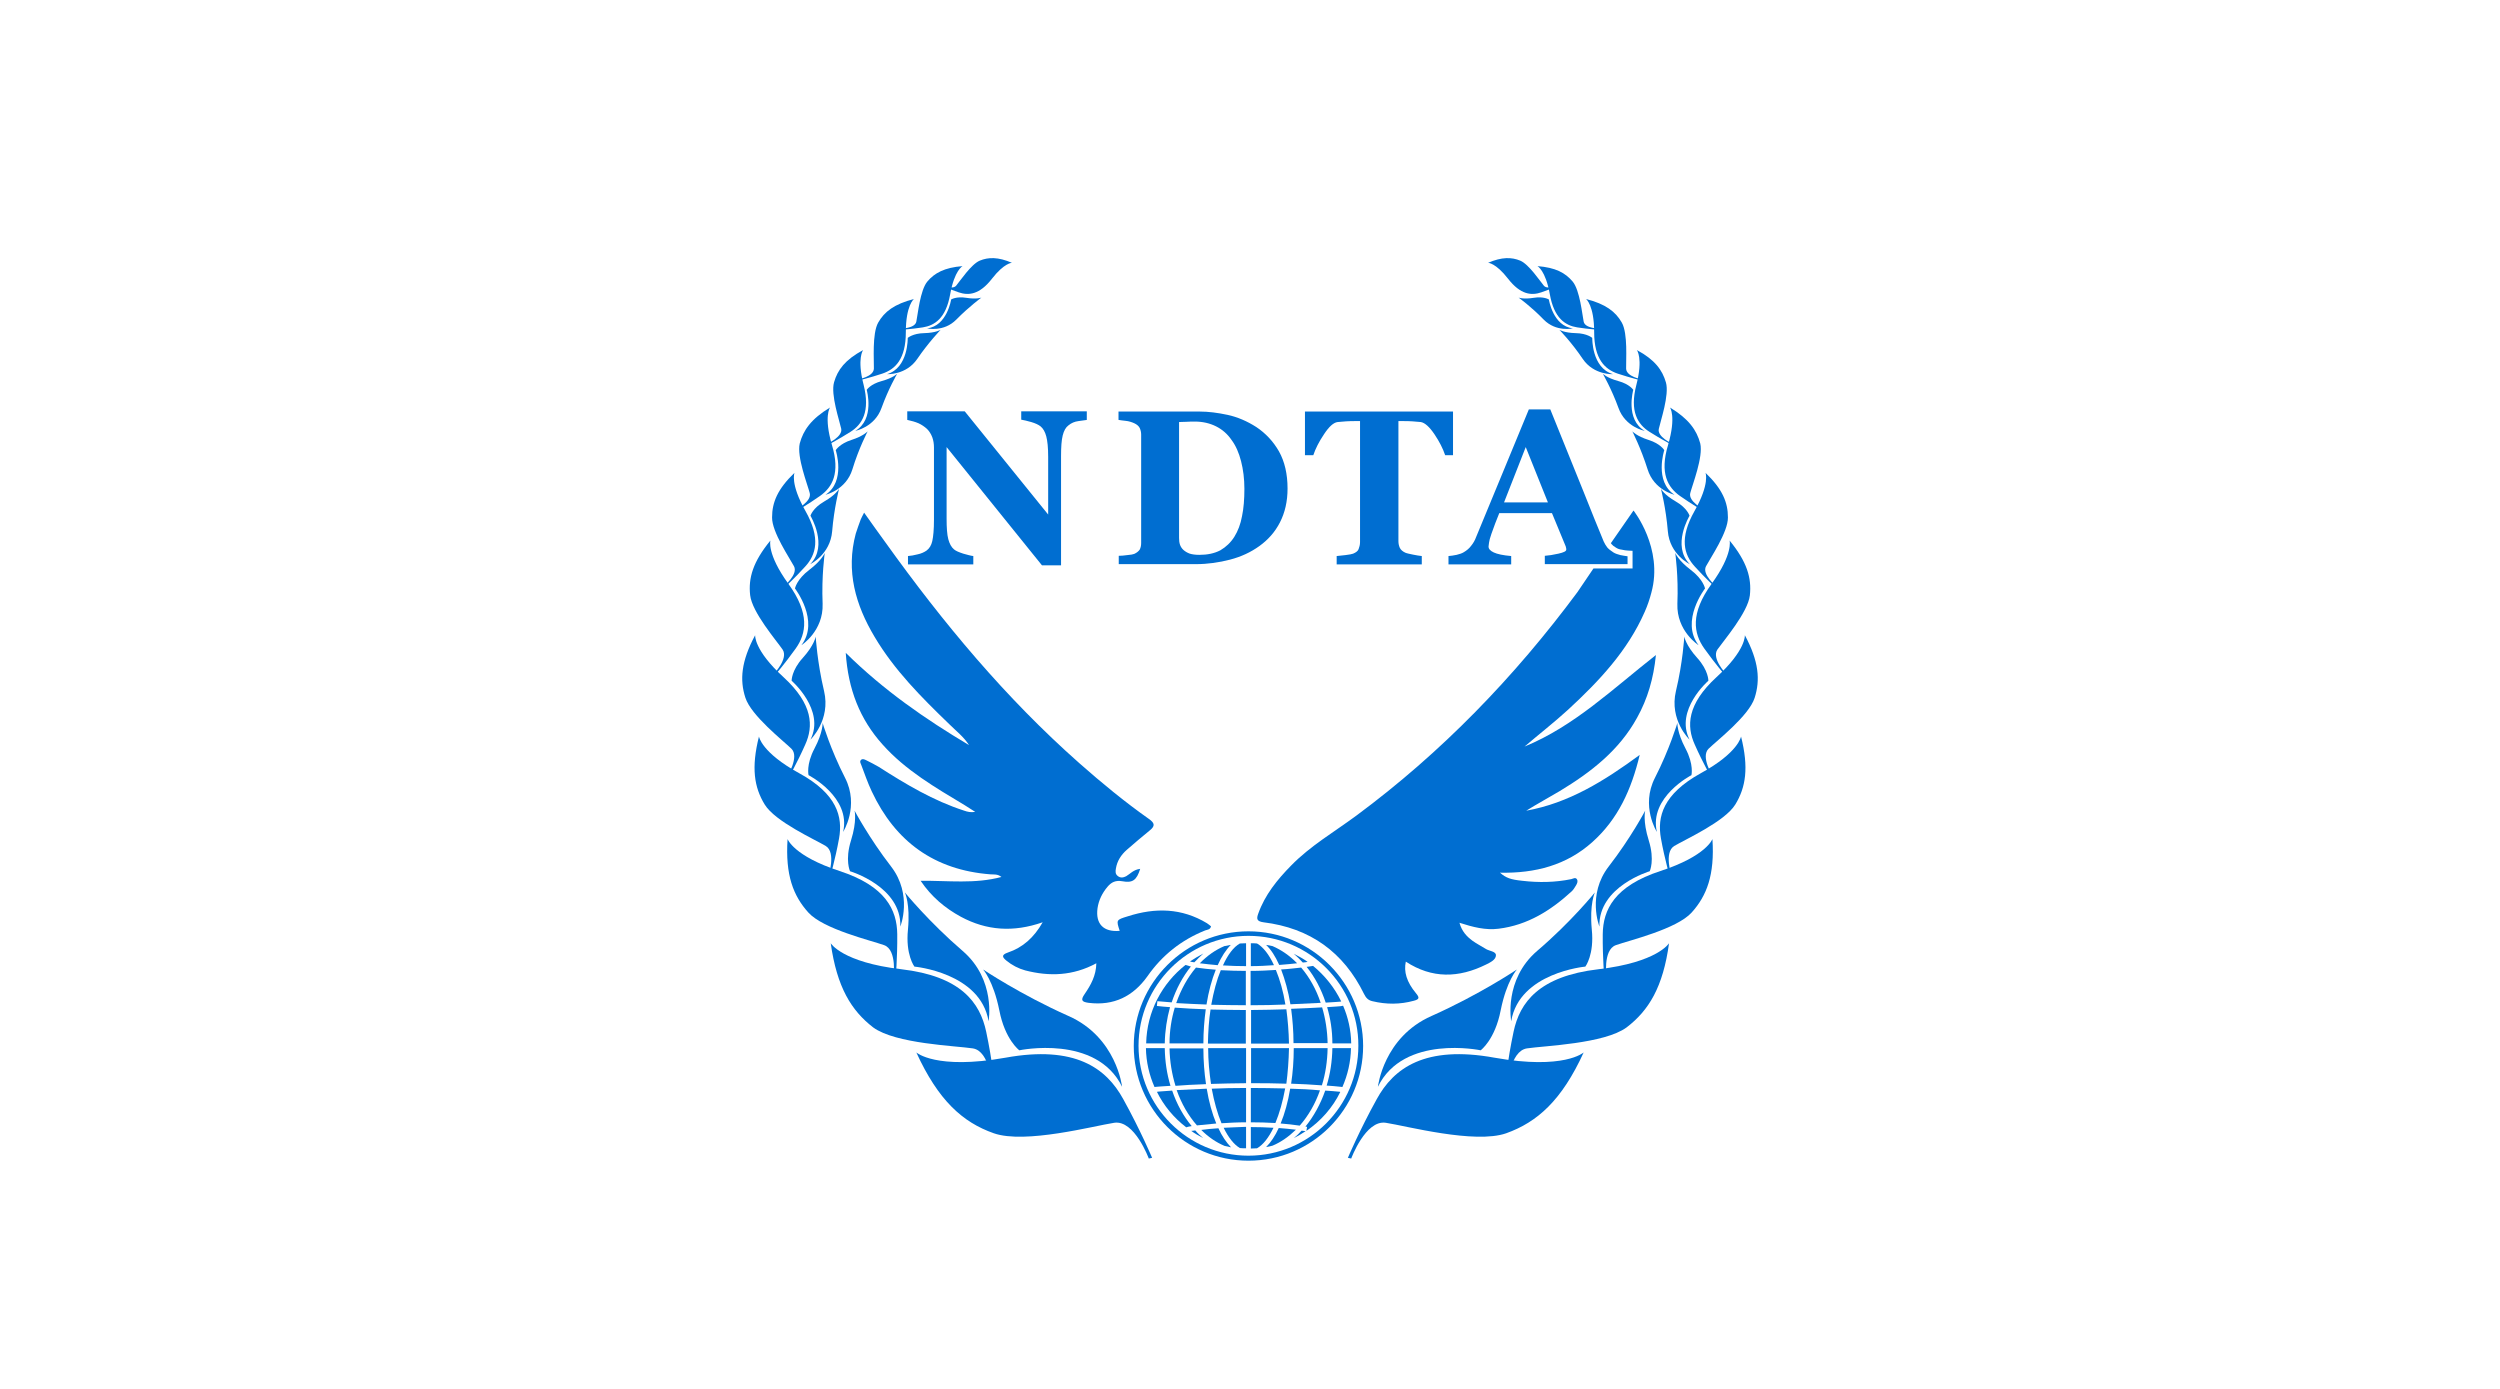 <?xml version="1.0" encoding="UTF-8" standalone="no" ?>
<!DOCTYPE svg PUBLIC "-//W3C//DTD SVG 1.1//EN" "http://www.w3.org/Graphics/SVG/1.1/DTD/svg11.dtd">
<svg xmlns="http://www.w3.org/2000/svg" xmlns:xlink="http://www.w3.org/1999/xlink" version="1.1" width="1080" height="600" viewBox="0 90 1080 600" xml:space="preserve">
<desc>Created with Fabric.js 5.2.4</desc>
<defs>
</defs>
<rect x="0" y="0" width="100%" height="100%" fill="transparent"></rect>
<g transform="matrix(0 0 0 0 0 0)" id="d5d84151-5ea1-4513-aa00-696741402b13"  >
</g>
<g transform="matrix(1 0 0 1 540 300)" id="ed3d29f1-e478-4db6-9476-2587c6c4b01d"  >
<rect style="stroke: none; stroke-width: 1; stroke-dasharray: none; stroke-linecap: butt; stroke-dashoffset: 0; stroke-linejoin: miter; stroke-miterlimit: 4; fill: rgb(255,255,255); fill-rule: nonzero; opacity: 1; visibility: hidden;" vector-effect="non-scaling-stroke"  x="-540" y="-300" rx="0" ry="0" width="1080" height="600" />
</g>
<g transform="matrix(1.03 0 0 1.03 540 396.46)"  >
<g style="" vector-effect="non-scaling-stroke"   >
		<g transform="matrix(1 0 0 1 -90.5 166.13)"  >
<path style="stroke: none; stroke-width: 1; stroke-dasharray: none; stroke-linecap: butt; stroke-dashoffset: 0; stroke-linejoin: miter; stroke-miterlimit: 4; fill: rgb(0,110,209); fill-rule: nonzero; opacity: 1;" vector-effect="non-scaling-stroke"  transform=" translate(-122.45, -355.45)" d="M 73 333.2 C 73 333.2 81.2 340.6 110.4 335.4 C 139.6 330.1 152.7 339.8 159.8 352.8 C 167 365.8 171.9 377.4 171.9 377.4 L 170.5 377.7 C 170.5 377.7 164.5 361.4 156 362.7 C 147.5 364 118.6 371.7 105.5 367.1 C 92.4 362.5 82.2 353.3 73 333.2 z" stroke-linecap="round" />
</g>
		<g transform="matrix(1 0 0 1 -82.8 133.68)"  >
<path style="stroke: none; stroke-width: 1; stroke-dasharray: none; stroke-linecap: butt; stroke-dashoffset: 0; stroke-linejoin: miter; stroke-miterlimit: 4; fill: rgb(0,110,209); fill-rule: nonzero; opacity: 1;" vector-effect="non-scaling-stroke"  transform=" translate(-130.15, -323)" d="M 101 298.4 C 101 298.4 105.3 303.1 107.8 315.5 C 110.2 327.9 116.2 332.3 116.2 332.3 C 116.2 332.3 148.5 325.5 159.3 347.6 C 159.3 347.6 157 326.8 136.8 317.9 C 116.6 308.9 101 298.4 101 298.4 z" stroke-linecap="round" />
</g>
		<g transform="matrix(1 0 0 1 -141.4 128.03)"  >
<path style="stroke: none; stroke-width: 1; stroke-dasharray: none; stroke-linecap: butt; stroke-dashoffset: 0; stroke-linejoin: miter; stroke-miterlimit: 4; fill: rgb(0,110,209); fill-rule: nonzero; opacity: 1;" vector-effect="non-scaling-stroke"  transform=" translate(-71.55, -317.35)" d="M 37.1 287.4 C 37.1 287.4 41.9 295.4 66.7 298.3 C 91.6 301.2 99.7 312.2 102.3 324.5 C 104.9 336.8 106 347.3 106 347.3 L 104.8 347.2 C 104.8 347.2 103.9 332.6 96.7 331.5 C 89.5 330.4 64.3 329.6 54.9 322.7 C 45.7 315.6 39.7 305.8 37.1 287.4 z" stroke-linecap="round" />
</g>
		<g transform="matrix(1 0 0 1 -127.04 103.78)"  >
<path style="stroke: none; stroke-width: 1; stroke-dasharray: none; stroke-linecap: butt; stroke-dashoffset: 0; stroke-linejoin: miter; stroke-miterlimit: 4; fill: rgb(0,110,209); fill-rule: nonzero; opacity: 1;" vector-effect="non-scaling-stroke"  transform=" translate(-85.91, -293.1)" d="M 68.2 266.1 C 68.2 266.1 70.5 270.9 69.5 281.6 C 68.4 292.2 72.2 297.2 72.2 297.2 C 72.2 297.2 99.9 299.7 103.3 320.1 C 103.3 320.1 106.5 302.7 92.4 290.6 C 78.3 278.5 68.2 266.1 68.2 266.1 z" stroke-linecap="round" />
</g>
		<g transform="matrix(1 0 0 1 -171.03 83.68)"  >
<path style="stroke: none; stroke-width: 1; stroke-dasharray: none; stroke-linecap: butt; stroke-dashoffset: 0; stroke-linejoin: miter; stroke-miterlimit: 4; fill: rgb(0,110,209); fill-rule: nonzero; opacity: 1;" vector-effect="non-scaling-stroke"  transform=" translate(-41.92, -273)" d="M 19 243.7 C 19 243.7 21.5 250.8 40.8 257.1 C 60.1 263.4 64.9 273.4 65 283.6 C 65.1 293.8 64.3 302.3 64.3 302.3 L 63.4 302 C 63.4 302 65.1 290.2 59.5 288.2 C 53.9 286.2 34 281.5 27.7 274.5 C 21.4 267.5 18 258.8 19 243.7 z" stroke-linecap="round" />
</g>
		<g transform="matrix(1 0 0 1 -156.88 66.78)"  >
<path style="stroke: none; stroke-width: 1; stroke-dasharray: none; stroke-linecap: butt; stroke-dashoffset: 0; stroke-linejoin: miter; stroke-miterlimit: 4; fill: rgb(0,110,209); fill-rule: nonzero; opacity: 1;" vector-effect="non-scaling-stroke"  transform=" translate(-56.07, -256.1)" d="M 47.1 231.8 C 47.1 231.8 48.2 236 45.6 244.3 C 43 252.6 45.2 257.2 45.2 257.2 C 45.2 257.2 66.8 263.6 66.3 280.4 C 66.3 280.4 71.6 267.1 62.4 255.2 C 53.2 243.3 47.1 231.8 47.1 231.8 z" stroke-linecap="round" />
</g>
		<g transform="matrix(1 0 0 1 -189.86 40.88)"  >
<path style="stroke: none; stroke-width: 1; stroke-dasharray: none; stroke-linecap: butt; stroke-dashoffset: 0; stroke-linejoin: miter; stroke-miterlimit: 4; fill: rgb(0,110,209); fill-rule: nonzero; opacity: 1;" vector-effect="non-scaling-stroke"  transform=" translate(-23.09, -230.2)" d="M 7 200.7 C 7 200.7 8 207.4 23.9 216.1 C 39.8 224.8 42.2 234.4 40.6 243.4 C 39 252.3 36.8 259.7 36.8 259.7 L 36.1 259.3 C 36.1 259.3 39.5 249.3 35 246.6 C 30.5 243.9 13.8 236.4 9.4 229.2 C 5 222 3.7 213.8 7 200.7 z" stroke-linecap="round" />
</g>
		<g transform="matrix(1 0 0 1 -176.32 28.53)"  >
<path style="stroke: none; stroke-width: 1; stroke-dasharray: none; stroke-linecap: butt; stroke-dashoffset: 0; stroke-linejoin: miter; stroke-miterlimit: 4; fill: rgb(0,110,209); fill-rule: nonzero; opacity: 1;" vector-effect="non-scaling-stroke"  transform=" translate(-36.63, -217.85)" d="M 33.7 195 C 33.7 195 33.9 198.9 30.3 205.7 C 26.7 212.5 27.8 216.9 27.8 216.9 C 27.8 216.9 45.7 226.1 42.3 240.7 C 42.3 240.7 49.2 229.9 43.1 218 C 37 206.1 33.7 195 33.7 195 z" stroke-linecap="round" />
</g>
		<g transform="matrix(1 0 0 1 -198.78 -1.22)"  >
<path style="stroke: none; stroke-width: 1; stroke-dasharray: none; stroke-linecap: butt; stroke-dashoffset: 0; stroke-linejoin: miter; stroke-miterlimit: 4; fill: rgb(0,110,209); fill-rule: nonzero; opacity: 1;" vector-effect="non-scaling-stroke"  transform=" translate(-14.17, -188.1)" d="M 5.4 158.2 C 5.4 158.2 4.8 164.4 17.3 175.8 C 29.7 187.2 29.9 196.4 26.4 204.1 C 23 211.8 19.4 218 19.4 218 L 18.8 217.5 C 18.8 217.5 24.1 209.2 20.6 205.8 C 17.1 202.4 3.7 191.9 1.3 184.4 C -1.1 177 -0.5 169.2 5.4 158.2 z" stroke-linecap="round" />
</g>
		<g transform="matrix(1 0 0 1 -185.15 -8.92)"  >
<path style="stroke: none; stroke-width: 1; stroke-dasharray: none; stroke-linecap: butt; stroke-dashoffset: 0; stroke-linejoin: miter; stroke-miterlimit: 4; fill: rgb(0,110,209); fill-rule: nonzero; opacity: 1;" vector-effect="non-scaling-stroke"  transform=" translate(-27.8, -180.4)" d="M 30.8 158.8 C 30.8 158.8 30.2 162.4 25.4 167.7 C 20.6 173 20.7 177.3 20.7 177.3 C 20.7 177.3 34.9 189.6 28.6 202 C 28.6 202 37.2 193.8 34.3 181.6 C 31.4 169.4 30.8 158.8 30.8 158.8 z" stroke-linecap="round" />
</g>
		<g transform="matrix(1 0 0 1 -198.4 -42.52)"  >
<path style="stroke: none; stroke-width: 1; stroke-dasharray: none; stroke-linecap: butt; stroke-dashoffset: 0; stroke-linejoin: miter; stroke-miterlimit: 4; fill: rgb(0,110,209); fill-rule: nonzero; opacity: 1;" vector-effect="non-scaling-stroke"  transform=" translate(-14.55, -146.8)" d="M 11.8 118.5 C 11.8 118.5 10.2 124 19.3 136.6 C 28.4 149.1 26.9 157.5 22.4 163.8 C 17.9 170.1 13.6 175.1 13.6 175.1 L 13.2 174.5 C 13.2 174.5 19.5 168 16.9 164.2 C 14.3 160.4 4.1 148.6 3.3 141.4 C 2.5 134.2 4.5 127.4 11.8 118.5 z" stroke-linecap="round" />
</g>
		<g transform="matrix(1 0 0 1 -184.6 -46.27)"  >
<path style="stroke: none; stroke-width: 1; stroke-dasharray: none; stroke-linecap: butt; stroke-dashoffset: 0; stroke-linejoin: miter; stroke-miterlimit: 4; fill: rgb(0,110,209); fill-rule: nonzero; opacity: 1;" vector-effect="non-scaling-stroke"  transform=" translate(-28.35, -143.05)" d="M 34.6 123.7 C 34.6 123.7 33.4 126.8 28.1 130.8 C 22.8 134.8 22.1 138.6 22.1 138.6 C 22.1 138.6 32.6 152.2 24.8 162.4 C 24.8 162.4 34.1 156.5 33.7 145 C 33.2 133.4 34.6 123.7 34.6 123.7 z" stroke-linecap="round" />
</g>
		<g transform="matrix(1 0 0 1 -191.39 -75.22)"  >
<path style="stroke: none; stroke-width: 1; stroke-dasharray: none; stroke-linecap: butt; stroke-dashoffset: 0; stroke-linejoin: miter; stroke-miterlimit: 4; fill: rgb(0,110,209); fill-rule: nonzero; opacity: 1;" vector-effect="non-scaling-stroke"  transform=" translate(-21.56, -114.1)" d="M 21.9 90.1 C 21.9 90.1 20 94.6 26.5 106.1 C 33 117.6 30.9 124.5 26.4 129.4 C 22 134.3 17.8 138.1 17.8 138.1 L 17.5 137.6 C 17.5 137.6 23.5 132.7 21.7 129.3 C 19.9 125.9 12.4 114.9 12.5 108.8 C 12.5 102.5 14.8 96.9 21.9 90.1 z" stroke-linecap="round" />
</g>
		<g transform="matrix(1 0 0 1 -178.4 -76.72)"  >
<path style="stroke: none; stroke-width: 1; stroke-dasharray: none; stroke-linecap: butt; stroke-dashoffset: 0; stroke-linejoin: miter; stroke-miterlimit: 4; fill: rgb(0,110,209); fill-rule: nonzero; opacity: 1;" vector-effect="non-scaling-stroke"  transform=" translate(-34.55, -112.6)" d="M 40.6 96.8 C 40.6 96.8 39.3 99.3 34.4 102.1 C 29.5 104.9 28.6 108.1 28.6 108.1 C 28.6 108.1 36.2 120.7 28.5 128.4 C 28.5 128.4 36.9 124.4 37.7 114.6 C 38.5 104.9 40.6 96.8 40.6 96.8 z" stroke-linecap="round" />
</g>
		<g transform="matrix(1 0 0 1 -182.06 -104.97)"  >
<path style="stroke: none; stroke-width: 1; stroke-dasharray: none; stroke-linecap: butt; stroke-dashoffset: 0; stroke-linejoin: miter; stroke-miterlimit: 4; fill: rgb(0,110,209); fill-rule: nonzero; opacity: 1;" vector-effect="non-scaling-stroke"  transform=" translate(-30.89, -84.35)" d="M 36.8 62.7 C 36.8 62.7 34.1 66.4 37.6 78.4 C 41.2 90.3 37.7 96.2 32.6 99.8 C 27.5 103.4 22.9 106 22.9 106 L 22.7 105.4 C 22.7 105.4 29.2 102.1 28.3 98.6 C 27.4 95.1 22.8 83.4 24.1 77.8 C 25.6 72.2 28.9 67.5 36.8 62.7 z" stroke-linecap="round" />
</g>
		<g transform="matrix(1 0 0 1 -169.2 -103.32)"  >
<path style="stroke: none; stroke-width: 1; stroke-dasharray: none; stroke-linecap: butt; stroke-dashoffset: 0; stroke-linejoin: miter; stroke-miterlimit: 4; fill: rgb(0,110,209); fill-rule: nonzero; opacity: 1;" vector-effect="non-scaling-stroke"  transform=" translate(-43.75, -86)" d="M 52.6 72.7 C 52.6 72.7 50.8 74.7 45.8 76.3 C 40.8 77.9 39.2 80.6 39.2 80.6 C 39.2 80.6 43.5 93.7 34.9 99.3 C 34.9 99.3 43.5 97.4 46.2 88.6 C 48.9 79.7 52.6 72.7 52.6 72.7 z" stroke-linecap="round" />
</g>
		<g transform="matrix(1 0 0 1 -168.99 -130.87)"  >
<path style="stroke: none; stroke-width: 1; stroke-dasharray: none; stroke-linecap: butt; stroke-dashoffset: 0; stroke-linejoin: miter; stroke-miterlimit: 4; fill: rgb(0,110,209); fill-rule: nonzero; opacity: 1;" vector-effect="non-scaling-stroke"  transform=" translate(-43.96, -58.45)" d="M 50.7 38.6 C 50.7 38.6 48 42 50.9 53.2 C 53.7 64.4 50.3 69.8 45.4 72.9 C 40.5 76 36.1 78.3 36.1 78.3 L 36 77.7 C 36 77.7 42.2 74.9 41.5 71.6 C 40.8 68.3 37 57.3 38.5 52.1 C 40 46.9 43.1 42.7 50.7 38.6 z" stroke-linecap="round" />
</g>
		<g transform="matrix(1 0 0 1 -156.75 -128.82)"  >
<path style="stroke: none; stroke-width: 1; stroke-dasharray: none; stroke-linecap: butt; stroke-dashoffset: 0; stroke-linejoin: miter; stroke-miterlimit: 4; fill: rgb(0,110,209); fill-rule: nonzero; opacity: 1;" vector-effect="non-scaling-stroke"  transform=" translate(-56.2, -60.5)" d="M 65 48.5 C 65 48.5 63.3 50.3 58.5 51.6 C 53.7 52.9 52.2 55.3 52.2 55.3 C 52.2 55.3 55.7 67.7 47.4 72.5 C 47.4 72.5 55.5 71 58.4 62.9 C 61.3 54.8 65 48.5 65 48.5 z" stroke-linecap="round" />
</g>
		<g transform="matrix(1 0 0 1 -152.65 -155.02)"  >
<path style="stroke: none; stroke-width: 1; stroke-dasharray: none; stroke-linecap: butt; stroke-dashoffset: 0; stroke-linejoin: miter; stroke-miterlimit: 4; fill: rgb(0,110,209); fill-rule: nonzero; opacity: 1;" vector-effect="non-scaling-stroke"  transform=" translate(-60.3, -34.3)" d="M 72 17.2 C 72 17.2 68.6 19.8 68.6 31.1 C 68.6 42.5 64.1 46.7 58.7 48.5 C 53.3 50.3 48.6 51.4 48.6 51.4 L 48.6 50.9 C 48.6 50.9 55.1 49.8 55.2 46.4 C 55.3 43.1 54.4 31.7 57 27.1 C 59.6 22.5 63.8 19.3 72 17.2 z" stroke-linecap="round" />
</g>
		<g transform="matrix(1 0 0 1 -141 -149.91)"  >
<path style="stroke: none; stroke-width: 1; stroke-dasharray: none; stroke-linecap: butt; stroke-dashoffset: 0; stroke-linejoin: miter; stroke-miterlimit: 4; fill: rgb(0,110,209); fill-rule: nonzero; opacity: 1;" vector-effect="non-scaling-stroke"  transform=" translate(-71.95, -39.4)" d="M 83.2 30.1 C 83.2 30.1 81.1 31.4 76.3 31.5 C 71.5 31.6 69.4 33.5 69.4 33.5 C 69.4 33.5 69.7 46.1 60.7 48.7 C 60.7 48.7 68.7 49.2 73.4 42.3 C 78.1 35.4 83.2 30.1 83.2 30.1 z" stroke-linecap="round" />
</g>
		<g transform="matrix(1 0 0 1 -133.6 -172.57)"  >
<path style="stroke: none; stroke-width: 1; stroke-dasharray: none; stroke-linecap: butt; stroke-dashoffset: 0; stroke-linejoin: miter; stroke-miterlimit: 4; fill: rgb(0,110,209); fill-rule: nonzero; opacity: 1;" vector-effect="non-scaling-stroke"  transform=" translate(-79.35, -16.75)" d="M 92.4 3.4 C 92.4 3.4 89 5.1 87.2 15.2 C 85.4 25.3 80.7 28.3 75.7 29.1 C 70.6 29.9 66.3 30.1 66.3 30.1 L 66.4 29.6 C 66.4 29.6 72.4 29.6 73 26.7 C 73.6 23.8 74.6 13.5 77.6 9.9 C 80.6 6.3 84.8 4 92.4 3.4 z" stroke-linecap="round" />
</g>
		<g transform="matrix(1 0 0 1 -114.65 -181.77)"  >
<path style="stroke: none; stroke-width: 1; stroke-dasharray: none; stroke-linecap: butt; stroke-dashoffset: 0; stroke-linejoin: miter; stroke-miterlimit: 4; fill: rgb(0,110,209); fill-rule: nonzero; opacity: 1;" vector-effect="non-scaling-stroke"  transform=" translate(-98.3, -7.54)" d="M 113.1 2 C 113.1 2 109.9 2 104.7 8.7 C 99.5 15.4 94.9 15.8 90.8 14.4 C 86.7 13 83.5 11.5 83.5 11.5 L 83.7 11.2 C 83.7 11.2 88.1 13.5 89.7 11.6 C 91.3 9.7 96 2.6 99.6 1.1 C 103.2 -0.4 107.3 -0.5 113.1 2 z" stroke-linecap="round" />
</g>
		<g transform="matrix(1 0 0 1 -124.05 -166.19)"  >
<path style="stroke: none; stroke-width: 1; stroke-dasharray: none; stroke-linecap: butt; stroke-dashoffset: 0; stroke-linejoin: miter; stroke-miterlimit: 4; fill: rgb(0,110,209); fill-rule: nonzero; opacity: 1;" vector-effect="non-scaling-stroke"  transform=" translate(-88.9, -23.13)" d="M 100.3 16.6 C 100.3 16.6 98.3 17.4 94 16.7 C 89.7 16 87.6 17.4 87.6 17.4 C 87.6 17.4 85.9 28.6 77.5 29.5 C 77.5 29.5 84.5 31.2 89.8 25.8 C 95.1 20.4 100.3 16.6 100.3 16.6 z" stroke-linecap="round" />
</g>
		<g transform="matrix(1 0 0 1 90.5 166.13)"  >
<path style="stroke: none; stroke-width: 1; stroke-dasharray: none; stroke-linecap: butt; stroke-dashoffset: 0; stroke-linejoin: miter; stroke-miterlimit: 4; fill: rgb(0,110,209); fill-rule: nonzero; opacity: 1;" vector-effect="non-scaling-stroke"  transform=" translate(-303.45, -355.45)" d="M 352.9 333.2 C 352.9 333.2 344.7 340.6 315.5 335.4 C 286.3 330.1 273.2 339.8 266.1 352.8 C 258.9 365.8 254 377.4 254 377.4 L 255.4 377.7 C 255.4 377.7 261.4 361.4 269.9 362.7 C 278.4 364 307.3 371.7 320.4 367.1 C 333.5 362.4 343.7 353.3 352.9 333.2 z" stroke-linecap="round" />
</g>
		<g transform="matrix(1 0 0 1 82.8 133.68)"  >
<path style="stroke: none; stroke-width: 1; stroke-dasharray: none; stroke-linecap: butt; stroke-dashoffset: 0; stroke-linejoin: miter; stroke-miterlimit: 4; fill: rgb(0,110,209); fill-rule: nonzero; opacity: 1;" vector-effect="non-scaling-stroke"  transform=" translate(-295.75, -323)" d="M 324.9 298.4 C 324.9 298.4 320.6 303.1 318.1 315.5 C 315.7 327.9 309.7 332.3 309.7 332.3 C 309.7 332.3 277.4 325.5 266.6 347.6 C 266.6 347.6 268.9 326.8 289.1 317.9 C 309.3 308.9 324.9 298.4 324.9 298.4 z" stroke-linecap="round" />
</g>
		<g transform="matrix(1 0 0 1 141.3 128.03)"  >
<path style="stroke: none; stroke-width: 1; stroke-dasharray: none; stroke-linecap: butt; stroke-dashoffset: 0; stroke-linejoin: miter; stroke-miterlimit: 4; fill: rgb(0,110,209); fill-rule: nonzero; opacity: 1;" vector-effect="non-scaling-stroke"  transform=" translate(-354.25, -317.35)" d="M 388.7 287.4 C 388.7 287.4 383.9 295.4 359.1 298.3 C 334.2 301.2 326.1 312.2 323.5 324.5 C 320.9 336.8 319.8 347.3 319.8 347.3 L 321 347.2 C 321 347.2 321.9 332.6 329.1 331.5 C 336.3 330.4 361.5 329.6 370.9 322.7 C 380.2 315.6 386.2 305.8 388.7 287.4 z" stroke-linecap="round" />
</g>
		<g transform="matrix(1 0 0 1 126.94 103.78)"  >
<path style="stroke: none; stroke-width: 1; stroke-dasharray: none; stroke-linecap: butt; stroke-dashoffset: 0; stroke-linejoin: miter; stroke-miterlimit: 4; fill: rgb(0,110,209); fill-rule: nonzero; opacity: 1;" vector-effect="non-scaling-stroke"  transform=" translate(-339.89, -293.1)" d="M 357.6 266.1 C 357.6 266.1 355.3 270.9 356.3 281.6 C 357.4 292.2 353.6 297.2 353.6 297.2 C 353.6 297.2 325.9 299.7 322.5 320.1 C 322.5 320.1 319.3 302.7 333.4 290.6 C 347.6 278.5 357.6 266.1 357.6 266.1 z" stroke-linecap="round" />
</g>
		<g transform="matrix(1 0 0 1 171.03 83.68)"  >
<path style="stroke: none; stroke-width: 1; stroke-dasharray: none; stroke-linecap: butt; stroke-dashoffset: 0; stroke-linejoin: miter; stroke-miterlimit: 4; fill: rgb(0,110,209); fill-rule: nonzero; opacity: 1;" vector-effect="non-scaling-stroke"  transform=" translate(-383.98, -273)" d="M 406.9 243.7 C 406.9 243.7 404.4 250.8 385.1 257.1 C 365.8 263.4 361 273.4 360.9 283.6 C 360.8 293.8 361.6 302.3 361.6 302.3 L 362.5 302 C 362.5 302 360.8 290.2 366.4 288.2 C 372 286.2 391.9 281.5 398.2 274.5 C 404.5 267.5 407.9 258.8 406.9 243.7 z" stroke-linecap="round" />
</g>
		<g transform="matrix(1 0 0 1 156.78 66.78)"  >
<path style="stroke: none; stroke-width: 1; stroke-dasharray: none; stroke-linecap: butt; stroke-dashoffset: 0; stroke-linejoin: miter; stroke-miterlimit: 4; fill: rgb(0,110,209); fill-rule: nonzero; opacity: 1;" vector-effect="non-scaling-stroke"  transform=" translate(-369.73, -256.1)" d="M 378.7 231.8 C 378.7 231.8 377.6 236 380.2 244.3 C 382.8 252.6 380.6 257.2 380.6 257.2 C 380.6 257.2 359 263.6 359.5 280.4 C 359.5 280.4 354.2 267.1 363.4 255.2 C 372.7 243.2 378.7 231.8 378.7 231.8 z" stroke-linecap="round" />
</g>
		<g transform="matrix(1 0 0 1 189.86 40.88)"  >
<path style="stroke: none; stroke-width: 1; stroke-dasharray: none; stroke-linecap: butt; stroke-dashoffset: 0; stroke-linejoin: miter; stroke-miterlimit: 4; fill: rgb(0,110,209); fill-rule: nonzero; opacity: 1;" vector-effect="non-scaling-stroke"  transform=" translate(-402.81, -230.2)" d="M 418.9 200.7 C 418.9 200.7 417.9 207.4 402 216.1 C 386.1 224.9 383.7 234.4 385.3 243.4 C 386.9 252.3 389.1 259.7 389.1 259.7 L 389.8 259.3 C 389.8 259.3 386.4 249.3 390.9 246.6 C 395.4 243.9 412.1 236.4 416.5 229.2 C 420.9 222 422.2 213.8 418.9 200.7 z" stroke-linecap="round" />
</g>
		<g transform="matrix(1 0 0 1 176.32 28.53)"  >
<path style="stroke: none; stroke-width: 1; stroke-dasharray: none; stroke-linecap: butt; stroke-dashoffset: 0; stroke-linejoin: miter; stroke-miterlimit: 4; fill: rgb(0,110,209); fill-rule: nonzero; opacity: 1;" vector-effect="non-scaling-stroke"  transform=" translate(-389.27, -217.85)" d="M 392.2 195 C 392.2 195 392 198.9 395.6 205.7 C 399.2 212.5 398.1 216.9 398.1 216.9 C 398.1 216.9 380.2 226.1 383.6 240.7 C 383.6 240.7 376.7 229.9 382.8 218 C 388.9 206.1 392.2 195 392.2 195 z" stroke-linecap="round" />
</g>
		<g transform="matrix(1 0 0 1 198.78 -1.22)"  >
<path style="stroke: none; stroke-width: 1; stroke-dasharray: none; stroke-linecap: butt; stroke-dashoffset: 0; stroke-linejoin: miter; stroke-miterlimit: 4; fill: rgb(0,110,209); fill-rule: nonzero; opacity: 1;" vector-effect="non-scaling-stroke"  transform=" translate(-411.73, -188.1)" d="M 420.5 158.2 C 420.5 158.2 421.1 164.4 408.6 175.8 C 396.2 187.2 396 196.4 399.5 204.1 C 402.9 211.8 406.5 218 406.5 218 L 407.1 217.5 C 407.1 217.5 401.8 209.2 405.3 205.8 C 408.8 202.4 422.2 192 424.6 184.5 C 427 177 426.4 169.2 420.5 158.2 z" stroke-linecap="round" />
</g>
		<g transform="matrix(1 0 0 1 185.15 -8.92)"  >
<path style="stroke: none; stroke-width: 1; stroke-dasharray: none; stroke-linecap: butt; stroke-dashoffset: 0; stroke-linejoin: miter; stroke-miterlimit: 4; fill: rgb(0,110,209); fill-rule: nonzero; opacity: 1;" vector-effect="non-scaling-stroke"  transform=" translate(-398.1, -180.4)" d="M 395.1 158.8 C 395.1 158.8 395.7 162.4 400.5 167.7 C 405.3 173 405.2 177.3 405.2 177.3 C 405.2 177.3 391 189.6 397.3 202 C 397.3 202 388.7 193.8 391.6 181.6 C 394.5 169.5 395.1 158.8 395.1 158.8 z" stroke-linecap="round" />
</g>
		<g transform="matrix(1 0 0 1 198.4 -42.52)"  >
<path style="stroke: none; stroke-width: 1; stroke-dasharray: none; stroke-linecap: butt; stroke-dashoffset: 0; stroke-linejoin: miter; stroke-miterlimit: 4; fill: rgb(0,110,209); fill-rule: nonzero; opacity: 1;" vector-effect="non-scaling-stroke"  transform=" translate(-411.35, -146.8)" d="M 414.1 118.5 C 414.1 118.5 415.7 124 406.6 136.6 C 397.5 149.1 399 157.5 403.5 163.8 C 408 170.1 412.3 175.1 412.3 175.1 L 412.7 174.5 C 412.7 174.5 406.4 168 409 164.2 C 411.6 160.5 421.8 148.6 422.6 141.5 C 423.4 134.2 421.4 127.4 414.1 118.5 z" stroke-linecap="round" />
</g>
		<g transform="matrix(1 0 0 1 184.6 -46.27)"  >
<path style="stroke: none; stroke-width: 1; stroke-dasharray: none; stroke-linecap: butt; stroke-dashoffset: 0; stroke-linejoin: miter; stroke-miterlimit: 4; fill: rgb(0,110,209); fill-rule: nonzero; opacity: 1;" vector-effect="non-scaling-stroke"  transform=" translate(-397.55, -143.05)" d="M 391.3 123.7 C 391.3 123.7 392.5 126.8 397.8 130.8 C 403.1 134.8 403.8 138.6 403.8 138.6 C 403.8 138.6 393.3 152.2 401.1 162.4 C 401.1 162.4 391.8 156.5 392.2 145 C 392.7 133.4 391.3 123.7 391.3 123.7 z" stroke-linecap="round" />
</g>
		<g transform="matrix(1 0 0 1 191.39 -75.22)"  >
<path style="stroke: none; stroke-width: 1; stroke-dasharray: none; stroke-linecap: butt; stroke-dashoffset: 0; stroke-linejoin: miter; stroke-miterlimit: 4; fill: rgb(0,110,209); fill-rule: nonzero; opacity: 1;" vector-effect="non-scaling-stroke"  transform=" translate(-404.34, -114.1)" d="M 404 90.1 C 404 90.1 405.9 94.6 399.4 106.1 C 392.9 117.6 395 124.5 399.5 129.4 C 403.9 134.3 408.1 138.1 408.1 138.1 L 408.4 137.6 C 408.4 137.6 402.4 132.7 404.2 129.3 C 406 125.9 413.5 114.9 413.4 108.8 C 413.4 102.5 411.1 96.9 404 90.1 z" stroke-linecap="round" />
</g>
		<g transform="matrix(1 0 0 1 178.4 -76.72)"  >
<path style="stroke: none; stroke-width: 1; stroke-dasharray: none; stroke-linecap: butt; stroke-dashoffset: 0; stroke-linejoin: miter; stroke-miterlimit: 4; fill: rgb(0,110,209); fill-rule: nonzero; opacity: 1;" vector-effect="non-scaling-stroke"  transform=" translate(-391.35, -112.6)" d="M 385.3 96.8 C 385.3 96.8 386.6 99.3 391.5 102.1 C 396.4 104.9 397.3 108.1 397.3 108.1 C 397.3 108.1 389.7 120.7 397.4 128.4 C 397.4 128.4 389 124.4 388.2 114.6 C 387.4 104.8 385.3 96.8 385.3 96.8 z" stroke-linecap="round" />
</g>
		<g transform="matrix(1 0 0 1 182.06 -104.97)"  >
<path style="stroke: none; stroke-width: 1; stroke-dasharray: none; stroke-linecap: butt; stroke-dashoffset: 0; stroke-linejoin: miter; stroke-miterlimit: 4; fill: rgb(0,110,209); fill-rule: nonzero; opacity: 1;" vector-effect="non-scaling-stroke"  transform=" translate(-395.01, -84.35)" d="M 389.1 62.7 C 389.1 62.7 391.8 66.4 388.3 78.4 C 384.7 90.3 388.2 96.2 393.3 99.8 C 398.4 103.4 403 106 403 106 L 403.2 105.4 C 403.2 105.4 396.7 102.1 397.6 98.6 C 398.5 95.1 403.1 83.4 401.8 77.8 C 400.3 72.2 397 67.5 389.1 62.7 z" stroke-linecap="round" />
</g>
		<g transform="matrix(1 0 0 1 169.2 -103.32)"  >
<path style="stroke: none; stroke-width: 1; stroke-dasharray: none; stroke-linecap: butt; stroke-dashoffset: 0; stroke-linejoin: miter; stroke-miterlimit: 4; fill: rgb(0,110,209); fill-rule: nonzero; opacity: 1;" vector-effect="non-scaling-stroke"  transform=" translate(-382.15, -86)" d="M 373.3 72.7 C 373.3 72.7 375.1 74.7 380.1 76.3 C 385.2 77.9 386.7 80.6 386.7 80.6 C 386.7 80.6 382.4 93.7 391 99.3 C 391 99.3 382.4 97.4 379.7 88.6 C 376.9 79.7 373.3 72.7 373.3 72.7 z" stroke-linecap="round" />
</g>
		<g transform="matrix(1 0 0 1 168.97 -130.87)"  >
<path style="stroke: none; stroke-width: 1; stroke-dasharray: none; stroke-linecap: butt; stroke-dashoffset: 0; stroke-linejoin: miter; stroke-miterlimit: 4; fill: rgb(0,110,209); fill-rule: nonzero; opacity: 1;" vector-effect="non-scaling-stroke"  transform=" translate(-381.92, -58.45)" d="M 375.2 38.6 C 375.2 38.6 377.9 42 375 53.2 C 372.1 64.4 375.6 69.8 380.5 72.9 C 385.4 76 389.8 78.3 389.8 78.3 L 389.9 77.8 C 389.9 77.8 383.7 75 384.4 71.7 C 385.1 68.4 388.9 57.4 387.4 52.2 C 385.9 47 382.8 42.7 375.2 38.6 z" stroke-linecap="round" />
</g>
		<g transform="matrix(1 0 0 1 156.75 -128.82)"  >
<path style="stroke: none; stroke-width: 1; stroke-dasharray: none; stroke-linecap: butt; stroke-dashoffset: 0; stroke-linejoin: miter; stroke-miterlimit: 4; fill: rgb(0,110,209); fill-rule: nonzero; opacity: 1;" vector-effect="non-scaling-stroke"  transform=" translate(-369.7, -60.5)" d="M 360.9 48.5 C 360.9 48.5 362.6 50.3 367.4 51.6 C 372.2 52.9 373.7 55.3 373.7 55.3 C 373.7 55.3 370.2 67.7 378.5 72.5 C 378.5 72.5 370.4 71 367.5 62.9 C 364.6 54.9 360.9 48.5 360.9 48.5 z" stroke-linecap="round" />
</g>
		<g transform="matrix(1 0 0 1 152.65 -155.02)"  >
<path style="stroke: none; stroke-width: 1; stroke-dasharray: none; stroke-linecap: butt; stroke-dashoffset: 0; stroke-linejoin: miter; stroke-miterlimit: 4; fill: rgb(0,110,209); fill-rule: nonzero; opacity: 1;" vector-effect="non-scaling-stroke"  transform=" translate(-365.6, -34.3)" d="M 353.9 17.2 C 353.9 17.2 357.3 19.8 357.3 31.1 C 357.3 42.4 361.8 46.7 367.2 48.5 C 372.6 50.3 377.3 51.4 377.3 51.4 L 377.3 50.9 C 377.3 50.9 370.8 49.8 370.7 46.4 C 370.6 43 371.5 31.7 368.9 27.1 C 366.3 22.5 362.1 19.3 353.9 17.2 z" stroke-linecap="round" />
</g>
		<g transform="matrix(1 0 0 1 141 -149.91)"  >
<path style="stroke: none; stroke-width: 1; stroke-dasharray: none; stroke-linecap: butt; stroke-dashoffset: 0; stroke-linejoin: miter; stroke-miterlimit: 4; fill: rgb(0,110,209); fill-rule: nonzero; opacity: 1;" vector-effect="non-scaling-stroke"  transform=" translate(-353.95, -39.4)" d="M 342.7 30.1 C 342.7 30.1 344.8 31.4 349.6 31.5 C 354.4 31.6 356.5 33.5 356.5 33.5 C 356.5 33.5 356.2 46.1 365.2 48.7 C 365.2 48.7 357.2 49.2 352.5 42.3 C 347.8 35.3 342.7 30.1 342.7 30.1 z" stroke-linecap="round" />
</g>
		<g transform="matrix(1 0 0 1 133.6 -172.57)"  >
<path style="stroke: none; stroke-width: 1; stroke-dasharray: none; stroke-linecap: butt; stroke-dashoffset: 0; stroke-linejoin: miter; stroke-miterlimit: 4; fill: rgb(0,110,209); fill-rule: nonzero; opacity: 1;" vector-effect="non-scaling-stroke"  transform=" translate(-346.55, -16.75)" d="M 333.5 3.4 C 333.5 3.4 336.9 5.1 338.7 15.2 C 340.5 25.3 345.2 28.3 350.2 29.1 C 355.3 29.9 359.6 30.1 359.6 30.1 L 359.5 29.6 C 359.5 29.6 353.5 29.6 352.9 26.7 C 352.3 23.8 351.3 13.5 348.3 9.9 C 345.2 6.2 341.1 4 333.5 3.4 z" stroke-linecap="round" />
</g>
		<g transform="matrix(1 0 0 1 114.65 -181.77)"  >
<path style="stroke: none; stroke-width: 1; stroke-dasharray: none; stroke-linecap: butt; stroke-dashoffset: 0; stroke-linejoin: miter; stroke-miterlimit: 4; fill: rgb(0,110,209); fill-rule: nonzero; opacity: 1;" vector-effect="non-scaling-stroke"  transform=" translate(-327.6, -7.54)" d="M 312.8 2 C 312.8 2 316 2 321.2 8.7 C 326.4 15.4 331 15.8 335.1 14.4 C 339.2 13 342.4 11.5 342.4 11.5 L 342.2 11.2 C 342.2 11.2 337.8 13.5 336.2 11.6 C 334.6 9.7 329.9 2.6 326.3 1.1 C 322.7 -0.4 318.6 -0.5 312.8 2 z" stroke-linecap="round" />
</g>
		<g transform="matrix(1 0 0 1 124.05 -166.19)"  >
<path style="stroke: none; stroke-width: 1; stroke-dasharray: none; stroke-linecap: butt; stroke-dashoffset: 0; stroke-linejoin: miter; stroke-miterlimit: 4; fill: rgb(0,110,209); fill-rule: nonzero; opacity: 1;" vector-effect="non-scaling-stroke"  transform=" translate(-337, -23.13)" d="M 325.6 16.6 C 325.6 16.6 327.6 17.4 331.9 16.7 C 336.2 16 338.3 17.4 338.3 17.4 C 338.3 17.4 340 28.6 348.4 29.5 C 348.4 29.5 341.4 31.2 336.1 25.8 C 330.9 20.4 325.6 16.6 325.6 16.6 z" stroke-linecap="round" />
</g>
		<g transform="matrix(1 0 0 1 -0.65 141.18)"  >
<path style="stroke: none; stroke-width: 1; stroke-dasharray: none; stroke-linecap: butt; stroke-dashoffset: 0; stroke-linejoin: miter; stroke-miterlimit: 4; fill: rgb(0,110,209); fill-rule: nonzero; opacity: 1;" vector-effect="non-scaling-stroke"  transform=" translate(-212.3, -330.5)" d="M 212.3 378.6 C 185.8 378.6 164.2 357 164.2 330.5 C 164.2 304 185.8 282.4 212.3 282.4 C 238.8 282.4 260.4 304 260.4 330.5 C 260.4 357 238.9 378.6 212.3 378.6 z M 212.3 284.3 C 186.9 284.3 166.2 305 166.2 330.4 C 166.2 355.8 186.9 376.5 212.3 376.5 C 237.7 376.5 258.4 355.8 258.4 330.4 C 258.5 305 237.8 284.3 212.3 284.3 z" stroke-linecap="round" />
</g>
		<g transform="matrix(1 0 0 1 13.25 102.98)"  >
<path style="stroke: none; stroke-width: 1; stroke-dasharray: none; stroke-linecap: butt; stroke-dashoffset: 0; stroke-linejoin: miter; stroke-miterlimit: 4; fill: rgb(0,110,209); fill-rule: nonzero; opacity: 1;" vector-effect="non-scaling-stroke"  transform=" translate(-226.2, -292.3)" d="M 225.2 296.5 C 228.2 296.3 230.7 296 232.7 295.8 C 229.6 292.6 226.1 290.2 222.4 288.6 C 221.5 288.4 220.6 288.2 219.7 288.1 C 221.8 290.1 223.6 292.9 225.2 296.5 z" stroke-linecap="round" />
</g>
		<g transform="matrix(1 0 0 1 7.55 116.68)"  >
<path style="stroke: none; stroke-width: 1; stroke-dasharray: none; stroke-linecap: butt; stroke-dashoffset: 0; stroke-linejoin: miter; stroke-miterlimit: 4; fill: rgb(0,110,209); fill-rule: nonzero; opacity: 1;" vector-effect="non-scaling-stroke"  transform=" translate(-220.5, -306)" d="M 213.3 313.4 C 218.5 313.4 223.4 313.3 227.8 313.1 C 226.9 307.6 225.5 302.7 223.8 298.6 C 220.6 298.8 217.1 299 213.2 299 L 213.2 313.4 z" stroke-linecap="round" />
</g>
		<g transform="matrix(1 0 0 1 8.4 149.53)"  >
<path style="stroke: none; stroke-width: 1; stroke-dasharray: none; stroke-linecap: butt; stroke-dashoffset: 0; stroke-linejoin: miter; stroke-miterlimit: 4; fill: rgb(0,110,209); fill-rule: nonzero; opacity: 1;" vector-effect="non-scaling-stroke"  transform=" translate(-221.35, -338.85)" d="M 229.3 331.4 L 213.4 331.4 L 213.4 346.1 C 218.1 346.1 223.1 346.1 228.2 346.3 C 228.8 341.7 229.2 336.6 229.3 331.4 z" stroke-linecap="round" />
</g>
		<g transform="matrix(1 0 0 1 8.4 132.98)"  >
<path style="stroke: none; stroke-width: 1; stroke-dasharray: none; stroke-linecap: butt; stroke-dashoffset: 0; stroke-linejoin: miter; stroke-miterlimit: 4; fill: rgb(0,110,209); fill-rule: nonzero; opacity: 1;" vector-effect="non-scaling-stroke"  transform=" translate(-221.35, -322.3)" d="M 228.2 315.1 C 223.7 315.2 218.7 315.4 213.4 315.4 L 213.4 329.5 L 229.3 329.5 C 229.2 324.4 228.8 319.6 228.2 315.1 z" stroke-linecap="round" />
</g>
		<g transform="matrix(1 0 0 1 21.25 104.33)"  >
<path style="stroke: none; stroke-width: 1; stroke-dasharray: none; stroke-linecap: butt; stroke-dashoffset: 0; stroke-linejoin: miter; stroke-miterlimit: 4; fill: rgb(0,110,209); fill-rule: nonzero; opacity: 1;" vector-effect="non-scaling-stroke"  transform=" translate(-234.2, -293.65)" d="M 231.3 291.8 C 232.6 292.9 233.9 294.2 235.1 295.5 C 236.2 295.4 236.9 295.3 237.1 295.2 C 235.3 293.9 233.3 292.8 231.3 291.8 z" stroke-linecap="round" />
</g>
		<g transform="matrix(1 0 0 1 -8.85 166.18)"  >
<path style="stroke: none; stroke-width: 1; stroke-dasharray: none; stroke-linecap: butt; stroke-dashoffset: 0; stroke-linejoin: miter; stroke-miterlimit: 4; fill: rgb(0,110,209); fill-rule: nonzero; opacity: 1;" vector-effect="non-scaling-stroke"  transform=" translate(-204.1, -355.5)" d="M 211.3 348.1 C 206.1 348.1 201.3 348.2 196.9 348.4 C 197.9 353.9 199.3 358.8 201 362.9 C 204.1 362.7 207.6 362.5 211.3 362.5 L 211.3 348.1 z" stroke-linecap="round" />
</g>
		<g transform="matrix(1 0 0 1 -9.6 149.58)"  >
<path style="stroke: none; stroke-width: 1; stroke-dasharray: none; stroke-linecap: butt; stroke-dashoffset: 0; stroke-linejoin: miter; stroke-miterlimit: 4; fill: rgb(0,110,209); fill-rule: nonzero; opacity: 1;" vector-effect="non-scaling-stroke"  transform=" translate(-203.35, -338.9)" d="M 211.3 331.4 L 195.4 331.4 C 195.4 336.6 195.9 341.7 196.6 346.4 C 201.1 346.3 206.1 346.1 211.3 346.1 L 211.3 331.4 z" stroke-linecap="round" />
</g>
		<g transform="matrix(1 0 0 1 5.2 102.88)"  >
<path style="stroke: none; stroke-width: 1; stroke-dasharray: none; stroke-linecap: butt; stroke-dashoffset: 0; stroke-linejoin: miter; stroke-miterlimit: 4; fill: rgb(0,110,209); fill-rule: nonzero; opacity: 1;" vector-effect="non-scaling-stroke"  transform=" translate(-218.15, -292.2)" d="M 223 296.6 C 221 292.2 218.5 289 215.9 287.5 C 215 287.4 214.2 287.4 213.3 287.4 L 213.3 297 C 216.8 297 220.1 296.8 223 296.6 z" stroke-linecap="round" />
</g>
		<g transform="matrix(1 0 0 1 -14.2 179.68)"  >
<path style="stroke: none; stroke-width: 1; stroke-dasharray: none; stroke-linecap: butt; stroke-dashoffset: 0; stroke-linejoin: miter; stroke-miterlimit: 4; fill: rgb(0,110,209); fill-rule: nonzero; opacity: 1;" vector-effect="non-scaling-stroke"  transform=" translate(-198.75, -369)" d="M 199.7 365 C 196.9 365.2 194.4 365.4 192.5 365.7 C 195.4 368.6 198.7 370.9 202.3 372.4 C 203.2 372.6 204.1 372.8 205 373 C 203 370.9 201.2 368.3 199.7 365 z" stroke-linecap="round" />
</g>
		<g transform="matrix(1 0 0 1 -38.5 150.23)"  >
<path style="stroke: none; stroke-width: 1; stroke-dasharray: none; stroke-linecap: butt; stroke-dashoffset: 0; stroke-linejoin: miter; stroke-miterlimit: 4; fill: rgb(0,110,209); fill-rule: nonzero; opacity: 1;" vector-effect="non-scaling-stroke"  transform=" translate(-174.45, -339.55)" d="M 169.3 331.4 C 169.4 337.2 170.7 342.7 172.9 347.7 L 173.8 347.6 C 173.9 347.6 176 347.4 179.6 347.2 C 178.1 342.3 177.3 337 177.2 331.4 L 169.3 331.4 z" stroke-linecap="round" />
</g>
		<g transform="matrix(1 0 0 1 21.35 115.98)"  >
<path style="stroke: none; stroke-width: 1; stroke-dasharray: none; stroke-linecap: butt; stroke-dashoffset: 0; stroke-linejoin: miter; stroke-miterlimit: 4; fill: rgb(0,110,209); fill-rule: nonzero; opacity: 1;" vector-effect="non-scaling-stroke"  transform=" translate(-234.3, -305.3)" d="M 226 298.4 C 227.6 302.6 229 307.5 229.9 313 C 234.9 312.8 239.2 312.6 242.6 312.4 C 240.7 306.7 237.9 301.7 234.4 297.6 C 232.4 297.8 229.5 298.2 226 298.4 z" stroke-linecap="round" />
</g>
		<g transform="matrix(1 0 0 1 -26.1 150.03)"  >
<path style="stroke: none; stroke-width: 1; stroke-dasharray: none; stroke-linecap: butt; stroke-dashoffset: 0; stroke-linejoin: miter; stroke-miterlimit: 4; fill: rgb(0,110,209); fill-rule: nonzero; opacity: 1;" vector-effect="non-scaling-stroke"  transform=" translate(-186.85, -339.35)" d="M 194.5 346.5 C 193.8 341.8 193.4 336.8 193.4 331.5 L 179.2 331.5 C 179.3 337 180.2 342.3 181.7 347.2 C 185 346.9 189.4 346.7 194.5 346.5 z" stroke-linecap="round" />
</g>
		<g transform="matrix(1 0 0 1 37.25 150.23)"  >
<path style="stroke: none; stroke-width: 1; stroke-dasharray: none; stroke-linecap: butt; stroke-dashoffset: 0; stroke-linejoin: miter; stroke-miterlimit: 4; fill: rgb(0,110,209); fill-rule: nonzero; opacity: 1;" vector-effect="non-scaling-stroke"  transform=" translate(-250.2, -339.55)" d="M 247.5 331.4 C 247.4 336.9 246.6 342.2 245.1 347.1 C 247 347.2 249 347.4 250.9 347.6 L 251.7 347.7 C 253.9 342.7 255.2 337.2 255.3 331.4 L 247.5 331.4 z" stroke-linecap="round" />
</g>
		<g transform="matrix(1 0 0 1 7.55 166.13)"  >
<path style="stroke: none; stroke-width: 1; stroke-dasharray: none; stroke-linecap: butt; stroke-dashoffset: 0; stroke-linejoin: miter; stroke-miterlimit: 4; fill: rgb(0,110,209); fill-rule: nonzero; opacity: 1;" vector-effect="non-scaling-stroke"  transform=" translate(-220.5, -355.45)" d="M 213.3 348.1 L 213.3 362.5 C 216.6 362.5 220.1 362.6 223.6 362.8 C 225.3 358.7 226.7 353.8 227.7 348.3 C 222.8 348.2 217.9 348.1 213.3 348.1 z" stroke-linecap="round" />
</g>
		<g transform="matrix(1 0 0 1 13 179.58)"  >
<path style="stroke: none; stroke-width: 1; stroke-dasharray: none; stroke-linecap: butt; stroke-dashoffset: 0; stroke-linejoin: miter; stroke-miterlimit: 4; fill: rgb(0,110,209); fill-rule: nonzero; opacity: 1;" vector-effect="non-scaling-stroke"  transform=" translate(-225.95, -368.9)" d="M 225 364.9 C 223.5 368.2 221.7 370.9 219.7 372.9 C 220.6 372.7 221.5 372.6 222.4 372.3 C 226 370.8 229.2 368.5 232.2 365.6 C 229.8 365.3 227.4 365.1 225 364.9 z" stroke-linecap="round" />
</g>
		<g transform="matrix(1 0 0 1 24.9 132.53)"  >
<path style="stroke: none; stroke-width: 1; stroke-dasharray: none; stroke-linecap: butt; stroke-dashoffset: 0; stroke-linejoin: miter; stroke-miterlimit: 4; fill: rgb(0,110,209); fill-rule: nonzero; opacity: 1;" vector-effect="non-scaling-stroke"  transform=" translate(-237.85, -321.85)" d="M 245.5 329.4 C 245.4 324.1 244.6 319 243.2 314.3 C 239.8 314.5 235.4 314.7 230.2 314.9 C 230.8 319.4 231.2 324.3 231.2 329.3 L 245.5 329.3 z" stroke-linecap="round" />
</g>
		<g transform="matrix(1 0 0 1 5.1 179.68)"  >
<path style="stroke: none; stroke-width: 1; stroke-dasharray: none; stroke-linecap: butt; stroke-dashoffset: 0; stroke-linejoin: miter; stroke-miterlimit: 4; fill: rgb(0,110,209); fill-rule: nonzero; opacity: 1;" vector-effect="non-scaling-stroke"  transform=" translate(-218.05, -369)" d="M 222.8 364.8 C 219.6 364.6 216.4 364.5 213.3 364.5 L 213.3 373.5 C 214.2 373.5 215 373.4 215.9 373.4 C 218.5 371.9 220.8 368.9 222.8 364.8 z" stroke-linecap="round" />
</g>
		<g transform="matrix(1 0 0 1 20.85 178.23)"  >
<path style="stroke: none; stroke-width: 1; stroke-dasharray: none; stroke-linecap: butt; stroke-dashoffset: 0; stroke-linejoin: miter; stroke-miterlimit: 4; fill: rgb(0,110,209); fill-rule: nonzero; opacity: 1;" vector-effect="non-scaling-stroke"  transform=" translate(-233.8, -367.55)" d="M 234.6 366 C 233.6 367.1 232.5 368.2 231.3 369.1 C 233 368.3 234.7 367.3 236.3 366.2 C 235.7 366.1 235.2 366.1 234.6 366 z" stroke-linecap="round" />
</g>
		<g transform="matrix(1 0 0 1 31 115.28)"  >
<path style="stroke: none; stroke-width: 1; stroke-dasharray: none; stroke-linecap: butt; stroke-dashoffset: 0; stroke-linejoin: miter; stroke-miterlimit: 4; fill: rgb(0,110,209); fill-rule: nonzero; opacity: 1;" vector-effect="non-scaling-stroke"  transform=" translate(-243.95, -304.6)" d="M 237.5 297.2 C 237.5 297.2 237.2 297.2 236.7 297.3 C 240.1 301.5 242.8 306.6 244.7 312.3 C 248.5 312.1 250.7 311.9 250.8 311.9 L 251.2 311.8 C 248.4 306 244.3 300.9 239.4 296.9 L 237.5 297.2 z" stroke-linecap="round" />
</g>
		<g transform="matrix(1 0 0 1 24.9 149.88)"  >
<path style="stroke: none; stroke-width: 1; stroke-dasharray: none; stroke-linecap: butt; stroke-dashoffset: 0; stroke-linejoin: miter; stroke-miterlimit: 4; fill: rgb(0,110,209); fill-rule: nonzero; opacity: 1;" vector-effect="non-scaling-stroke"  transform=" translate(-237.85, -339.2)" d="M 245.5 331.4 L 231.3 331.4 C 231.3 336.7 230.9 341.7 230.2 346.3 C 234.4 346.4 238.8 346.7 243.1 347 C 244.6 342.2 245.4 336.9 245.5 331.4 z" stroke-linecap="round" />
</g>
		<g transform="matrix(1 0 0 1 37.4 132.18)"  >
<path style="stroke: none; stroke-width: 1; stroke-dasharray: none; stroke-linecap: butt; stroke-dashoffset: 0; stroke-linejoin: miter; stroke-miterlimit: 4; fill: rgb(0,110,209); fill-rule: nonzero; opacity: 1;" vector-effect="non-scaling-stroke"  transform=" translate(-250.35, -321.5)" d="M 251 313.8 C 250.9 313.8 248.9 314 245.3 314.2 C 246.7 318.9 247.5 324.1 247.5 329.4 L 255.4 329.4 C 255.3 323.8 254.1 318.5 252 313.6 L 251 313.8 z" stroke-linecap="round" />
</g>
		<g transform="matrix(1 0 0 1 21.1 166.83)"  >
<path style="stroke: none; stroke-width: 1; stroke-dasharray: none; stroke-linecap: butt; stroke-dashoffset: 0; stroke-linejoin: miter; stroke-miterlimit: 4; fill: rgb(0,110,209); fill-rule: nonzero; opacity: 1;" vector-effect="non-scaling-stroke"  transform=" translate(-234.05, -356.15)" d="M 229.8 348.4 C 228.9 353.9 227.5 358.9 225.8 363 C 228.5 363.2 231.1 363.5 233.8 363.9 C 237.4 359.8 240.3 354.8 242.3 349.1 C 238.2 348.7 234 348.5 229.8 348.4 z" stroke-linecap="round" />
</g>
		<g transform="matrix(1 0 0 1 -34.15 123.63)"  >
<path style="stroke: none; stroke-width: 1; stroke-dasharray: none; stroke-linecap: butt; stroke-dashoffset: 0; stroke-linejoin: miter; stroke-miterlimit: 4; fill: rgb(0,110,209); fill-rule: nonzero; opacity: 1;" vector-effect="non-scaling-stroke"  transform=" translate(-178.8, -312.95)" d="M 177.2 329.4 C 177.3 324.1 178.1 319 179.4 314.2 C 177.6 314.1 175.7 313.9 173.9 313.7 L 174.1 311.7 C 176.1 311.9 178.1 312 180.1 312.2 C 182 306.5 184.8 301.3 188.2 297.1 C 188.1 297.1 188.1 297.1 188 297.1 L 187.9 297.1 L 185.9 296.5 C 176.1 304.2 169.7 316 169.4 329.4 L 177.2 329.4 z" stroke-linecap="round" />
</g>
		<g transform="matrix(1 0 0 1 -6.35 179.58)"  >
<path style="stroke: none; stroke-width: 1; stroke-dasharray: none; stroke-linecap: butt; stroke-dashoffset: 0; stroke-linejoin: miter; stroke-miterlimit: 4; fill: rgb(0,110,209); fill-rule: nonzero; opacity: 1;" vector-effect="non-scaling-stroke"  transform=" translate(-206.6, -368.9)" d="M 201.9 364.8 C 203.9 368.9 206.2 371.8 208.7 373.3 C 209.6 373.4 210.4 373.4 211.3 373.4 L 211.3 364.4 C 207.9 364.5 204.8 364.7 201.9 364.8 z" stroke-linecap="round" />
</g>
		<g transform="matrix(1 0 0 1 30.55 168.33)"  >
<path style="stroke: none; stroke-width: 1; stroke-dasharray: none; stroke-linecap: butt; stroke-dashoffset: 0; stroke-linejoin: miter; stroke-miterlimit: 4; fill: rgb(0,110,209); fill-rule: nonzero; opacity: 1;" vector-effect="non-scaling-stroke"  transform=" translate(-243.5, -357.65)" d="M 250.7 349.7 C 248.6 349.5 246.5 349.3 244.5 349.2 C 242.5 354.9 239.7 360 236.2 364.3 C 236.4 364.3 236.7 364.4 236.9 364.4 L 236.6 366.1 C 242.6 362 247.6 356.4 250.8 349.8 L 250.7 349.7 z" stroke-linecap="round" />
</g>
		<g transform="matrix(1 0 0 1 -31.75 167.58)"  >
<path style="stroke: none; stroke-width: 1; stroke-dasharray: none; stroke-linecap: butt; stroke-dashoffset: 0; stroke-linejoin: miter; stroke-miterlimit: 4; fill: rgb(0,110,209); fill-rule: nonzero; opacity: 1;" vector-effect="non-scaling-stroke"  transform=" translate(-181.2, -356.9)" d="M 187.3 364.3 C 187.3 364.3 187.7 364.2 188.5 364.1 C 185 359.9 182.2 354.8 180.3 349.2 C 176.5 349.5 174.2 349.6 174.1 349.7 L 173.9 349.7 C 176.8 355.6 181.1 360.7 186.2 364.6 L 187.3 364.3 z" stroke-linecap="round" />
</g>
		<g transform="matrix(1 0 0 1 -14.55 103.03)"  >
<path style="stroke: none; stroke-width: 1; stroke-dasharray: none; stroke-linecap: butt; stroke-dashoffset: 0; stroke-linejoin: miter; stroke-miterlimit: 4; fill: rgb(0,110,209); fill-rule: nonzero; opacity: 1;" vector-effect="non-scaling-stroke"  transform=" translate(-198.4, -292.35)" d="M 199.4 296.6 C 201 293 202.9 290.1 204.9 288.1 C 204 288.3 203.1 288.4 202.2 288.6 C 198.4 290.2 194.9 292.7 191.9 295.8 C 194.4 296.1 196.9 296.4 199.4 296.6 z" stroke-linecap="round" />
</g>
		<g transform="matrix(1 0 0 1 -6.5 102.88)"  >
<path style="stroke: none; stroke-width: 1; stroke-dasharray: none; stroke-linecap: butt; stroke-dashoffset: 0; stroke-linejoin: miter; stroke-miterlimit: 4; fill: rgb(0,110,209); fill-rule: nonzero; opacity: 1;" vector-effect="non-scaling-stroke"  transform=" translate(-206.45, -292.2)" d="M 211.3 287.4 C 210.4 287.4 209.6 287.5 208.7 287.5 C 206 289 203.6 292.3 201.6 296.7 C 205 296.9 208.2 297 211.3 297 L 211.3 287.4 z" stroke-linecap="round" />
</g>
		<g transform="matrix(1 0 0 1 -9.65 133.03)"  >
<path style="stroke: none; stroke-width: 1; stroke-dasharray: none; stroke-linecap: butt; stroke-dashoffset: 0; stroke-linejoin: miter; stroke-miterlimit: 4; fill: rgb(0,110,209); fill-rule: nonzero; opacity: 1;" vector-effect="non-scaling-stroke"  transform=" translate(-203.3, -322.35)" d="M 211.3 315.4 C 211 315.4 210.8 315.4 210.5 315.4 C 206 315.4 201.3 315.3 196.4 315.2 C 195.7 319.7 195.4 324.5 195.3 329.5 L 211.2 329.5 L 211.2 315.4 z" stroke-linecap="round" />
</g>
		<g transform="matrix(1 0 0 1 -22.35 104.23)"  >
<path style="stroke: none; stroke-width: 1; stroke-dasharray: none; stroke-linecap: butt; stroke-dashoffset: 0; stroke-linejoin: miter; stroke-miterlimit: 4; fill: rgb(0,110,209); fill-rule: nonzero; opacity: 1;" vector-effect="non-scaling-stroke"  transform=" translate(-190.6, -293.55)" d="M 188.3 295.2 C 188.7 295.3 189.2 295.3 189.6 295.4 C 190.8 294.1 192.1 292.9 193.4 291.7 C 191.5 292.7 189.6 293.8 187.8 295 L 188.3 295.2 z" stroke-linecap="round" />
</g>
		<g transform="matrix(1 0 0 1 -8.95 116.73)"  >
<path style="stroke: none; stroke-width: 1; stroke-dasharray: none; stroke-linecap: butt; stroke-dashoffset: 0; stroke-linejoin: miter; stroke-miterlimit: 4; fill: rgb(0,110,209); fill-rule: nonzero; opacity: 1;" vector-effect="non-scaling-stroke"  transform=" translate(-204, -306.05)" d="M 211.3 299 C 207.9 299 204.4 298.9 200.7 298.7 C 199 302.8 197.7 307.7 196.7 313.2 C 201.7 313.3 206.6 313.4 211.2 313.4 L 211.2 299 z" stroke-linecap="round" />
</g>
		<g transform="matrix(1 0 0 1 -22.45 166.78)"  >
<path style="stroke: none; stroke-width: 1; stroke-dasharray: none; stroke-linecap: butt; stroke-dashoffset: 0; stroke-linejoin: miter; stroke-miterlimit: 4; fill: rgb(0,110,209); fill-rule: nonzero; opacity: 1;" vector-effect="non-scaling-stroke"  transform=" translate(-190.5, -356.1)" d="M 198.8 363 C 197.1 358.9 195.7 353.9 194.8 348.4 C 189.9 348.6 185.6 348.8 182.2 349 C 184.2 354.7 187.1 359.7 190.7 363.8 C 192.8 363.6 195.5 363.3 198.8 363 z" stroke-linecap="round" />
</g>
		<g transform="matrix(1 0 0 1 -22.65 116.03)"  >
<path style="stroke: none; stroke-width: 1; stroke-dasharray: none; stroke-linecap: butt; stroke-dashoffset: 0; stroke-linejoin: miter; stroke-miterlimit: 4; fill: rgb(0,110,209); fill-rule: nonzero; opacity: 1;" vector-effect="non-scaling-stroke"  transform=" translate(-190.3, -305.35)" d="M 194.7 313.1 C 195.6 307.6 196.9 302.7 198.6 298.5 C 195.9 298.3 193.1 298 190.3 297.6 C 186.8 301.7 184 306.8 182 312.5 C 186.3 312.7 190.6 313 194.7 313.1 z" stroke-linecap="round" />
</g>
		<g transform="matrix(1 0 0 1 -22.15 178.18)"  >
<path style="stroke: none; stroke-width: 1; stroke-dasharray: none; stroke-linecap: butt; stroke-dashoffset: 0; stroke-linejoin: miter; stroke-miterlimit: 4; fill: rgb(0,110,209); fill-rule: nonzero; opacity: 1;" vector-effect="non-scaling-stroke"  transform=" translate(-190.8, -367.5)" d="M 193.3 369.1 C 192.1 368.1 191 367.1 190 365.9 C 189.3 366 188.7 366.1 188.3 366.1 C 189.9 367.3 191.6 368.2 193.3 369.1 z" stroke-linecap="round" />
</g>
		<g transform="matrix(1 0 0 1 -26.15 132.58)"  >
<path style="stroke: none; stroke-width: 1; stroke-dasharray: none; stroke-linecap: butt; stroke-dashoffset: 0; stroke-linejoin: miter; stroke-miterlimit: 4; fill: rgb(0,110,209); fill-rule: nonzero; opacity: 1;" vector-effect="non-scaling-stroke"  transform=" translate(-186.8, -321.9)" d="M 179.2 329.4 L 193.4 329.4 C 193.4 324.4 193.8 319.5 194.4 315.1 C 190.1 315 185.8 314.7 181.4 314.4 C 180 319.1 179.2 324.1 179.2 329.4 z" stroke-linecap="round" />
</g>
		<g transform="matrix(1 0 0 1 -92.95 20.4)"  >
<path style="stroke: none; stroke-width: 1; stroke-dasharray: none; stroke-linecap: butt; stroke-dashoffset: 0; stroke-linejoin: miter; stroke-miterlimit: 4; fill: rgb(0,110,209); fill-rule: nonzero; opacity: 1;" vector-effect="non-scaling-stroke"  transform=" translate(-120, -209.72)" d="M 166.9 256.2 C 165.4 261 163.7 262.2 159.4 261.4 C 156.6 260.9 154.8 261.8 153.2 263.7 C 151 266.3 149.5 269.3 149 272.7 C 148.1 279.3 151.5 282.8 158.3 282.2 C 156.8 277.6 156.8 277.6 161.7 276.1 C 173.2 272.4 184.3 272.6 194.9 279 C 195.5 279.4 196.1 279.9 196.6 280.3 C 196.3 281.7 195.1 281.7 194.2 282 C 184.2 286 176.1 292.4 169.9 301.3 C 163.9 309.7 155.8 313.7 145.3 312.4 C 142.4 312 141.8 311.3 143.6 308.7 C 146.2 304.9 148.4 301 148.5 295.8 C 138.7 301.1 128.8 301.4 118.7 298.8 C 115.8 298 113.1 296.6 110.8 294.7 C 109.1 293.3 108.5 292.3 111.4 291.3 C 117.6 289.2 122.3 285.1 126 278.6 C 113.7 282.9 102.5 282.1 91.7 276.3 C 85.1 272.7 79.4 268 74.8 261.2 C 86.4 261.1 97.5 262.6 108.7 259.6 C 107.1 258.3 105.5 258.6 104.1 258.5 C 80.6 256.7 64.2 244.8 54.3 223.7 C 52.6 220.1 51.3 216.3 49.9 212.6 C 49.7 212 49.1 211.2 49.8 210.5 C 50.4 209.9 51.3 210.3 51.9 210.6 C 53.7 211.5 55.5 212.4 57.2 213.4 C 68.6 220.7 80.1 227.6 93.1 231.8 C 94.5 232.3 95.9 232.6 97.7 232.3 C 96.2 231.4 94.8 230.4 93.3 229.5 C 81 222.1 68.5 214.9 58.8 204 C 49.3 193.4 44.4 180.9 43.4 165.6 C 59.3 181.3 76.8 193.4 95.1 204.3 C 92.9 200.8 89.6 198.3 86.8 195.5 C 75.2 184.3 63.8 172.9 55.5 158.9 C 47.5 145.5 43.4 131.3 47.6 115.6 C 48.2 113.6 49 111.6 49.7 109.6 C 50 108.8 50.5 108.1 51.1 106.8 C 54.3 111.3 57.2 115.4 60.2 119.5 C 84.2 153 110.4 184.5 141.4 211.9 C 150.8 220.2 160.4 228.1 170.6 235.3 C 173 237 173.2 238.2 171 240 C 167.7 242.7 164.5 245.4 161.3 248.2 C 158.9 250.3 157.2 252.9 156.7 256.1 C 156.5 257.2 156.4 258.4 157.5 259.2 C 158.6 260.1 159.8 259.9 161 259.3 C 162.6 258.4 164.1 256.5 166.9 256.2 z" stroke-linecap="round" />
</g>
		<g transform="matrix(1 0 0 1 86.65 20)"  >
<path style="stroke: none; stroke-width: 1; stroke-dasharray: none; stroke-linecap: butt; stroke-dashoffset: 0; stroke-linejoin: miter; stroke-miterlimit: 4; fill: rgb(0,110,209); fill-rule: nonzero; opacity: 1;" vector-effect="non-scaling-stroke"  transform=" translate(-299.6, -209.31)" d="M 342.8 223.6 C 355.9 215.7 367.8 206.5 375.3 192.8 C 379.7 184.9 382.2 176.4 383.2 166.5 C 365.1 180.7 349 196.3 328.1 204.9 C 334.2 199.7 340.5 194.8 346.4 189.4 C 359.3 177.5 371.3 164.8 378.5 148.4 C 379.7 145.7 380.6 143 381.3 140.3 C 386.4 121.7 373.8 105.9 373.8 105.9 L 364.3 119.6 C 364.4 119.7 364.5 119.8 364.5 119.9 C 365 120.5 365.6 121 366.5 121.5 C 367.1 121.9 367.9 122.2 368.8 122.3 C 369.8 122.5 370.7 122.7 371.5 122.7 L 373.4 122.8 L 373.4 130.2 L 357 130.2 L 350.3 140.1 C 323.9 175.7 293.3 207.4 257.5 233.9 C 248.3 240.7 238.3 246.5 230.2 254.8 C 224.4 260.7 219.2 267.1 216.4 275 C 215.6 277.2 215.8 278.2 218.6 278.6 C 238.1 281 252.2 291.1 260.8 308.7 C 261.6 310.3 262.5 311.3 264.3 311.7 C 270.1 313.1 275.9 313.1 281.7 311.5 C 284 310.9 284.1 310.2 282.6 308.4 C 278.6 303.6 277.4 299.3 278.3 295.1 C 289.3 302.3 300.5 302 312 296.3 C 313.8 295.4 316.1 294.3 316.1 292.4 C 316.1 290.8 313.4 290.7 311.9 289.8 C 310 288.6 308 287.6 306.2 286.3 C 303.8 284.5 301.8 282.4 300.8 278.8 C 306.4 280.6 311.7 282 317.2 281.3 C 329.4 279.8 339.2 273.6 348 265.5 C 348.7 264.8 349.2 263.9 349.7 263.1 C 350.1 262.4 350.6 261.5 350.1 260.6 C 349.5 259.6 348.5 260.3 347.7 260.5 C 340.9 261.9 334 262 327.2 261.2 C 322.3 260.7 320.3 260 317.8 257.8 C 332.5 258.1 345.7 254.7 356.6 244.9 C 367.3 235.3 372.9 223 376.4 208.4 C 361.4 219.4 346.6 228.6 328.8 231.8 C 333.3 229 338.1 226.4 342.8 223.6 z" stroke-linecap="round" />
</g>
		<g transform="matrix(1 0 0 1 -106.05 -92.72)"  >
<path style="stroke: none; stroke-width: 1; stroke-dasharray: none; stroke-linecap: butt; stroke-dashoffset: 0; stroke-linejoin: miter; stroke-miterlimit: 4; fill: rgb(0,110,209); fill-rule: nonzero; opacity: 1;" vector-effect="non-scaling-stroke"  transform=" translate(-106.9, -96.6)" d="M 144.6 67.9 C 143.8 68 142.6 68.2 141 68.4 C 139.4 68.6 138 69.2 136.8 70.2 C 135.7 71 134.9 72.4 134.4 74.4 C 133.9 76.4 133.7 79.3 133.7 83.1 L 133.7 128.9 L 125.7 128.9 L 85.7 79.3 L 85.7 109.4 C 85.7 113.1 85.9 116 86.4 117.9 C 86.9 119.8 87.7 121.3 88.8 122.2 C 89.6 122.9 90.9 123.4 92.7 124 C 94.5 124.5 95.9 124.9 96.9 125 L 96.9 128.5 L 69.5 128.5 L 69.5 125 C 70.7 124.9 72 124.7 73.5 124.3 C 75 124 76.3 123.4 77.3 122.7 C 78.5 121.8 79.3 120.5 79.7 118.7 C 80.1 116.9 80.4 114 80.4 109.8 L 80.4 79.5 C 80.4 78 80.2 76.6 79.7 75.2 C 79.2 73.9 78.5 72.7 77.5 71.7 C 76.4 70.7 75.2 69.9 73.9 69.3 C 72.5 68.7 71 68.3 69.2 67.9 L 69.2 64.3 L 93.3 64.3 L 128.3 107.6 L 128.3 83.4 C 128.3 79.5 128 76.7 127.5 74.8 C 127 72.9 126.2 71.5 125.1 70.6 C 124.2 69.9 122.9 69.3 121.2 68.8 C 119.5 68.3 118.1 68 117 67.8 L 117 64.3 L 144.5 64.3 L 144.5 67.9 z" stroke-linecap="round" />
</g>
		<g transform="matrix(1 0 0 1 -19.7 -92.92)"  >
<path style="stroke: none; stroke-width: 1; stroke-dasharray: none; stroke-linecap: butt; stroke-dashoffset: 0; stroke-linejoin: miter; stroke-miterlimit: 4; fill: rgb(0,110,209); fill-rule: nonzero; opacity: 1;" vector-effect="non-scaling-stroke"  transform=" translate(-193.25, -96.4)" d="M 215.6 70.9 C 219.5 73.5 222.7 76.9 225.1 81.1 C 227.5 85.4 228.7 90.6 228.7 96.7 C 228.7 102.1 227.6 106.8 225.5 110.9 C 223.4 115 220.5 118.2 216.9 120.8 C 213.3 123.4 209.2 125.3 204.6 126.5 C 200 127.7 195.2 128.4 190.2 128.4 L 157.9 128.4 L 157.9 124.9 C 158.9 124.9 160.1 124.8 161.5 124.6 C 162.9 124.5 163.9 124.3 164.4 124.1 C 165.5 123.6 166.2 123 166.7 122.3 C 167.1 121.5 167.3 120.6 167.3 119.5 L 167.3 74.1 C 167.3 73.1 167.1 72.2 166.7 71.3 C 166.3 70.5 165.5 69.8 164.4 69.3 C 163.3 68.8 162 68.4 160.8 68.3 C 159.6 68.2 158.5 68 157.8 67.9 L 157.8 64.4 L 191.9 64.4 C 195.5 64.4 199.4 64.9 203.6 65.8 C 207.7 66.7 211.7 68.4 215.6 70.9 z M 206.4 116.9 C 207.9 114.5 209 111.6 209.6 108.3 C 210.3 105 210.6 101.1 210.6 96.8 C 210.6 92.6 210.1 88.7 209.2 85.2 C 208.3 81.7 207 78.7 205.2 76.3 C 203.5 73.8 201.3 71.9 198.7 70.6 C 196.1 69.3 193.1 68.6 189.8 68.6 C 188.7 68.6 187.6 68.6 186.2 68.7 C 184.9 68.7 183.9 68.8 183.2 68.8 L 183.2 117.4 C 183.2 118.5 183.3 119.4 183.6 120.3 C 183.9 121.1 184.4 121.9 185.1 122.5 C 185.8 123.1 186.6 123.6 187.7 124 C 188.7 124.3 190 124.5 191.7 124.5 C 195.1 124.5 198 123.9 200.5 122.6 C 202.9 121.2 204.9 119.3 206.4 116.9 z" stroke-linecap="round" />
</g>
		<g transform="matrix(1 0 0 1 54.2 -92.87)"  >
<path style="stroke: none; stroke-width: 1; stroke-dasharray: none; stroke-linecap: butt; stroke-dashoffset: 0; stroke-linejoin: miter; stroke-miterlimit: 4; fill: rgb(0,110,209); fill-rule: nonzero; opacity: 1;" vector-effect="non-scaling-stroke"  transform=" translate(-267.15, -96.45)" d="M 298.3 82.7 L 294.8 82.7 C 293.9 80 292.4 77 290.3 73.9 C 288.2 70.8 286.3 69.1 284.6 68.8 C 283.6 68.7 282.5 68.6 281 68.5 C 279.6 68.4 278.4 68.4 277.3 68.4 L 275.2 68.4 L 275.2 118.7 C 275.2 119.8 275.4 120.7 275.8 121.6 C 276.2 122.4 277 123.1 278.1 123.6 C 278.8 123.9 279.9 124.1 281.3 124.4 C 282.8 124.7 284 124.9 285 125 L 285 128.5 L 249.3 128.5 L 249.3 125 C 250.2 124.9 251.4 124.8 253 124.6 C 254.6 124.4 255.7 124.2 256.2 124 C 257.4 123.5 258.2 122.9 258.5 122.1 C 258.8 121.3 259.1 120.3 259.1 119.2 L 259.1 68.4 L 257 68.4 C 256 68.4 254.8 68.4 253.3 68.5 C 251.8 68.6 250.7 68.7 249.7 68.8 C 248 69 246.1 70.7 244 73.9 C 241.9 77 240.4 80 239.5 82.7 L 236 82.7 L 236 64.4 L 298.1 64.4 L 298.1 82.7 z" stroke-linecap="round" />
</g>
		<g transform="matrix(1 0 0 1 120.9 -93.32)"  >
<path style="stroke: none; stroke-width: 1; stroke-dasharray: none; stroke-linecap: butt; stroke-dashoffset: 0; stroke-linejoin: miter; stroke-miterlimit: 4; fill: rgb(0,110,209); fill-rule: nonzero; opacity: 1;" vector-effect="non-scaling-stroke"  transform=" translate(-333.85, -96)" d="M 371.5 128.4 L 336.6 128.4 L 336.6 124.9 C 338.2 124.8 340.1 124.5 342.3 124 C 344.5 123.5 345.6 123 345.6 122.3 C 345.6 122.1 345.6 121.8 345.5 121.5 C 345.5 121.2 345.3 120.8 345.1 120.3 L 339.6 107 L 317.5 107 C 317 108.2 316.4 109.7 315.8 111.3 C 315.2 113 314.7 114.4 314.2 115.7 C 313.6 117.4 313.3 118.6 313.2 119.4 C 313.1 120.2 313 120.7 313 121 C 313 122 313.7 122.8 315.2 123.5 C 316.7 124.2 319.1 124.7 322.5 125 L 322.5 128.5 L 296.2 128.5 L 296.2 125 C 297.2 124.9 298.3 124.8 299.6 124.5 C 300.8 124.2 301.8 123.9 302.6 123.4 C 303.8 122.7 304.9 121.8 305.7 120.7 C 306.6 119.6 307.3 118.4 307.8 117 C 311.3 108.5 314.8 100.1 318.3 91.6 C 321.8 83.1 325.7 73.7 329.9 63.5 L 338.9 63.5 C 344.8 78 349.4 89.5 352.8 97.9 C 356.1 106.3 359 113.3 361.3 118.9 C 361.7 119.8 362.2 120.6 362.8 121.4 C 363.4 122.1 364.3 122.8 365.4 123.5 C 366.2 124 367.2 124.3 368.3 124.6 C 369.4 124.8 370.4 125 371.3 125.1 L 371.3 128.4 z M 337.9 102.5 L 328.6 79.3 L 319.5 102.5 L 337.9 102.5 z" stroke-linecap="round" />
</g>
</g>
</g>
</svg>